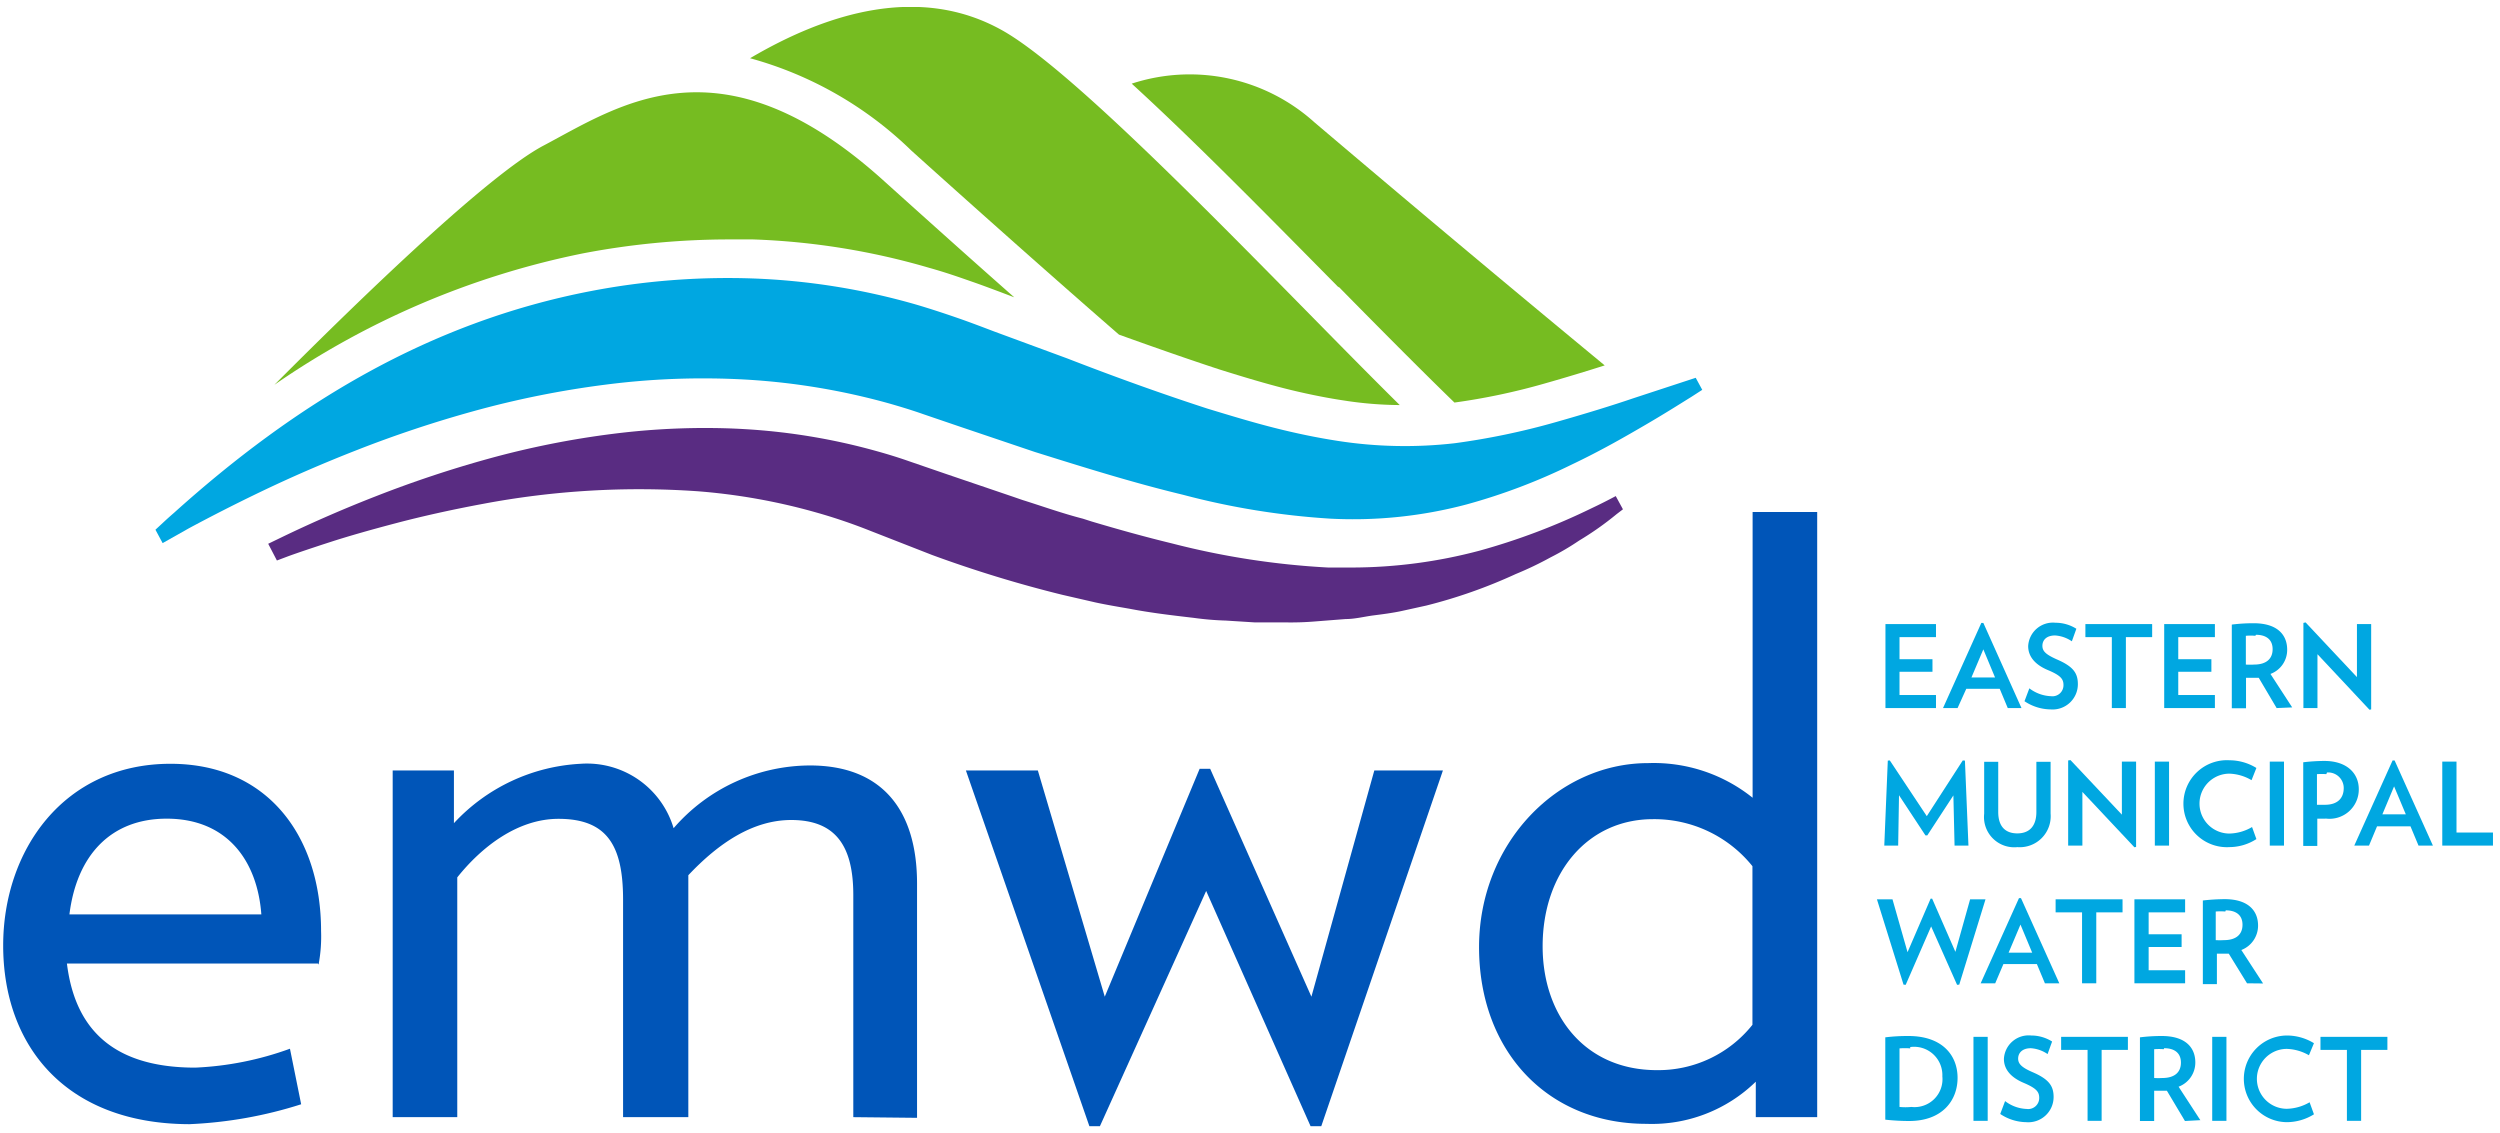 <svg id="Layer_1" data-name="Layer 1" xmlns="http://www.w3.org/2000/svg" xmlns:xlink="http://www.w3.org/1999/xlink" viewBox="0 0 149.42 67.73"><defs><style>.cls-1{fill:none;}.cls-2{clip-path:url(#clip-path);}.cls-3{fill:#0055b8;}.cls-4{fill:#00a7e1;}.cls-5{clip-path:url(#clip-path-2);}.cls-6{fill:#76bc21;}.cls-7{fill:#592c82;}.cls-8{clip-path:url(#clip-path-4);}</style><clipPath id="clip-path"><rect class="cls-1" x="0.19" y="0.42" width="148.81" height="68.3"/></clipPath><clipPath id="clip-path-2"><rect class="cls-1" x="0.19" y="0.42" width="148.81" height="66.9"/></clipPath><clipPath id="clip-path-4"><rect class="cls-1" x="-189.7" y="-617.47" width="500" height="500"/></clipPath></defs><title>logo</title><g class="cls-2"><path class="cls-3" d="M19,57.59h-15c.44,3.56,2.4,6.22,7.67,6.22a18.89,18.89,0,0,0,5.66-1.13L18,66a25.5,25.5,0,0,1-6.68,1.19C3.9,67.17.19,62.48.19,56.51c0-5.68,3.61-10.86,10-10.86,5.81,0,9,4.34,9,10a9,9,0,0,1-.15,2m-3.42-3c-.24-3.21-2.05-5.72-5.66-5.72-3.32,0-5.37,2.17-5.81,5.72Z"/><path class="cls-3" d="M51,66.77V53.5c0-2.87-1-4.49-3.71-4.49-2.29,0-4.34,1.38-6.15,3.3V66.77H37.24v-13c0-3.2-.93-4.83-3.86-4.83-2.44,0-4.59,1.67-6.05,3.5V66.77H23.47V46.05h3.66V49.2a11.11,11.11,0,0,1,7.57-3.55,5.4,5.4,0,0,1,5.56,3.85,10.82,10.82,0,0,1,8.15-3.75c4.3,0,6.4,2.66,6.4,7.06v14Z"/><polygon class="cls-3" points="78.97 67.31 78.33 67.31 72.09 53.25 65.74 67.31 65.11 67.31 57.73 46.05 62.03 46.05 66.03 59.57 71.7 45.95 72.33 45.95 78.38 59.57 82.14 46.05 86.24 46.05 78.97 67.31"/><path class="cls-3" d="M104.94,66.77V64.65a8.9,8.9,0,0,1-6.54,2.52c-5.91,0-10-4.35-10-10.56s4.69-11,10.1-11a9.45,9.45,0,0,1,6.25,2.07V30.6h3.86V66.77Zm-.2-15a7.53,7.53,0,0,0-5.95-2.81c-3.86,0-6.59,3.16-6.59,7.6,0,4.14,2.53,7.4,6.83,7.4a7.19,7.19,0,0,0,5.71-2.71Z"/><polygon class="cls-4" points="112.69 42.32 112.69 37.3 115.71 37.3 115.71 38.08 113.53 38.08 113.53 39.4 115.5 39.4 115.5 40.15 113.53 40.15 113.53 41.54 115.71 41.54 115.71 42.32 112.69 42.32"/><path class="cls-4" d="M120,42.32l-.48-1.15h-2L117,42.32h-.87l2.29-5.09h.12l2.28,5.09Zm-1.46-3.51-.71,1.68h1.41Z"/><path class="cls-4" d="M122.56,42.4a2.86,2.86,0,0,1-1.56-.49l.29-.77a2.27,2.27,0,0,0,1.29.47.66.66,0,0,0,.75-.66c0-.35-.14-.57-.93-.9s-1.18-.83-1.18-1.43a1.48,1.48,0,0,1,1.63-1.4,2.34,2.34,0,0,1,1.25.36l-.27.75a2,2,0,0,0-1-.35c-.52,0-.76.28-.76.62s.24.53.86.81c1,.43,1.26.83,1.26,1.49a1.51,1.51,0,0,1-1.63,1.5"/><polygon class="cls-4" points="127.06 38.08 127.06 42.32 126.22 42.32 126.22 38.08 124.64 38.08 124.64 37.3 128.63 37.3 128.63 38.08 127.06 38.08"/><polygon class="cls-4" points="129.35 42.32 129.35 37.3 132.38 37.3 132.38 38.08 130.19 38.08 130.19 39.4 132.17 39.4 132.17 40.15 130.19 40.15 130.19 41.54 132.38 41.54 132.38 42.32 129.35 42.32"/><path class="cls-4" d="M136.07,42.32,135,40.51h-.27l-.49,0v1.82h-.85v-5a10.23,10.23,0,0,1,1.31-.08c1.41,0,2,.69,2,1.58a1.53,1.53,0,0,1-1,1.45l1.3,2ZM134.8,38a3.32,3.32,0,0,0-.57,0v1.72a3.85,3.85,0,0,0,.49,0c.74,0,1.11-.35,1.11-.92s-.38-.86-1-.86"/><polygon class="cls-4" points="141.62 42.42 138.51 39.1 138.51 42.32 137.67 42.32 137.67 37.23 137.8 37.2 140.87 40.47 140.87 37.3 141.72 37.3 141.72 42.4 141.62 42.42"/><polygon class="cls-4" points="116.82 50.54 116.75 47.54 115.19 49.93 115.08 49.93 113.5 47.53 113.45 50.54 112.62 50.54 112.83 45.46 112.95 45.45 115.16 48.78 117.31 45.45 117.44 45.46 117.65 50.54 116.82 50.54"/><path class="cls-4" d="M120.59,50.63a1.81,1.81,0,0,1-2-2v-3.1h.84v3c0,.86.42,1.28,1.14,1.28s1.14-.43,1.14-1.28v-3h.85v3.1a1.85,1.85,0,0,1-2,2"/><polygon class="cls-4" points="127.57 50.64 124.46 47.33 124.46 50.54 123.61 50.54 123.61 45.45 123.75 45.43 126.82 48.69 126.82 45.52 127.67 45.52 127.67 50.62 127.57 50.64"/><rect class="cls-4" x="128.79" y="45.52" width="0.85" height="5.02"/><path class="cls-4" d="M133.26,50.63a2.6,2.6,0,1,1,0-5.19,3.08,3.08,0,0,1,1.6.46l-.29.73a2.77,2.77,0,0,0-1.32-.39,1.79,1.79,0,0,0,0,3.58,2.77,2.77,0,0,0,1.35-.39l.26.72a3,3,0,0,1-1.62.48"/><rect class="cls-4" x="135.66" y="45.52" width="0.85" height="5.02"/><path class="cls-4" d="M139,48.93l-.5,0v1.63h-.84v-5a11.07,11.07,0,0,1,1.26-.08c1.36,0,2.06.75,2.06,1.69a1.75,1.75,0,0,1-2,1.75m.06-2.65a3.43,3.43,0,0,0-.56,0v1.83l.48,0c.76,0,1.12-.4,1.12-1a.93.93,0,0,0-1-.93"/><path class="cls-4" d="M144.55,50.54l-.48-1.15h-2l-.48,1.15h-.88L143,45.45h.12l2.29,5.09ZM143.09,47l-.7,1.67h1.4Z"/><polygon class="cls-4" points="145.97 50.54 145.97 45.52 146.82 45.52 146.82 49.76 149 49.76 149 50.54 145.97 50.54"/><polygon class="cls-4" points="117.1 58.85 116.97 58.86 115.42 55.37 113.9 58.86 113.77 58.85 112.18 53.75 113.11 53.75 114.01 56.91 115.39 53.71 115.48 53.71 116.87 56.89 117.75 53.75 118.67 53.75 117.1 58.85"/><path class="cls-4" d="M122.22,58.77l-.48-1.15h-2l-.49,1.15h-.87l2.29-5.09h.12l2.29,5.09Zm-1.46-3.51-.71,1.68h1.41Z"/><polygon class="cls-4" points="125.29 54.53 125.29 58.77 124.44 58.77 124.44 54.53 122.86 54.53 122.86 53.75 126.86 53.75 126.86 54.53 125.29 54.53"/><polygon class="cls-4" points="127.57 58.77 127.57 53.75 130.6 53.75 130.6 54.53 128.42 54.53 128.42 55.84 130.39 55.84 130.39 56.6 128.42 56.6 128.42 57.99 130.6 57.99 130.6 58.77 127.57 58.77"/><path class="cls-4" d="M134.3,58.77,133.21,57H133l-.5,0v1.82h-.84v-5a12.08,12.08,0,0,1,1.3-.08c1.41,0,2,.69,2,1.58a1.56,1.56,0,0,1-1,1.46l1.3,2ZM133,54.48a3.4,3.4,0,0,0-.57,0v1.71a4,4,0,0,0,.49,0c.74,0,1.11-.35,1.11-.92s-.38-.86-1-.86"/><path class="cls-4" d="M114.11,67a13.26,13.26,0,0,1-1.43-.08V62a10.7,10.7,0,0,1,1.39-.08c2,0,2.93,1.14,2.93,2.5S116.08,67,114.11,67m.06-4.34a4,4,0,0,0-.64,0v3.5a3.62,3.62,0,0,0,.71,0,1.67,1.67,0,0,0,1.85-1.83,1.69,1.69,0,0,0-1.92-1.75"/><rect class="cls-4" x="117.95" y="61.97" width="0.85" height="5.02"/><path class="cls-4" d="M121.1,67.07a2.85,2.85,0,0,1-1.55-.49l.29-.77a2.25,2.25,0,0,0,1.29.47.66.66,0,0,0,.75-.66c0-.35-.15-.57-.93-.9s-1.18-.82-1.18-1.43a1.48,1.48,0,0,1,1.63-1.4,2.34,2.34,0,0,1,1.25.36l-.27.75a2,2,0,0,0-1-.35c-.52,0-.76.29-.76.62s.24.54.86.81c1,.43,1.26.84,1.26,1.49a1.51,1.51,0,0,1-1.64,1.5"/><polygon class="cls-4" points="125.61 62.75 125.61 66.99 124.77 66.99 124.77 62.75 123.19 62.75 123.19 61.97 127.18 61.97 127.18 62.75 125.61 62.75"/><path class="cls-4" d="M130.59,67l-1.08-1.81h-.76V67h-.85V62a10.23,10.23,0,0,1,1.31-.08c1.41,0,2,.69,2,1.58a1.54,1.54,0,0,1-1,1.45l1.3,2Zm-1.27-4.29a3.4,3.4,0,0,0-.57,0v1.72a4,4,0,0,0,.49,0c.74,0,1.11-.35,1.11-.92s-.38-.86-1-.86"/><rect class="cls-4" x="132.22" y="61.97" width="0.85" height="5.02"/><path class="cls-4" d="M136.7,67.07a2.59,2.59,0,1,1,0-5.18,3.1,3.1,0,0,1,1.6.46l-.3.72a2.83,2.83,0,0,0-1.32-.38,1.79,1.79,0,0,0,0,3.58,2.81,2.81,0,0,0,1.36-.39l.26.72a3.09,3.09,0,0,1-1.62.47"/><polygon class="cls-4" points="141.12 62.75 141.12 66.99 140.27 66.99 140.27 62.75 138.69 62.75 138.69 61.97 142.69 61.97 142.69 62.75 141.12 62.75"/></g><g class="cls-5"><path class="cls-6" d="M80,17.13c2.31,2.35,5,5.06,6.93,6.93a38.52,38.52,0,0,0,5.36-1.13c1.34-.38,2.55-.75,3.62-1.09C94.44,20.62,88,15.32,78.56,7.31A11.13,11.13,0,0,0,67.64,5c3.8,3.47,8.24,8,12.37,12.18"/><path class="cls-6" d="M60,1.87C55-1,49.38.8,44.83,3.48A22.24,22.24,0,0,1,54.47,9c5.12,4.61,9.86,8.79,12.41,11,2.28.82,4.23,1.5,6,2.08,1.56.49,2.75.84,3.84,1.12s2.42.56,3.56.73a22.45,22.45,0,0,0,3.38.28C76.83,17.47,64.94,4.72,60,1.87"/></g><g class="cls-2"><path class="cls-6" d="M32.47,8.71C29.21,10.44,21.74,17.64,16.4,23a49.66,49.66,0,0,1,18.46-7.86,46.53,46.53,0,0,1,8.64-.83c.5,0,1,0,1.51,0A42.59,42.59,0,0,1,55.51,16c1,.28,1.77.55,2.54.82.61.21,1.19.43,1.78.65l.79.3c-2.27-2-4.95-4.4-7.76-6.93C43.1,2,37.05,6.29,32.47,8.71"/><path class="cls-7" d="M96.57,29.65c-.45.24-.92.48-1.43.72a38.73,38.73,0,0,1-6.74,2.55,29.84,29.84,0,0,1-7.54,1c-.49,0-1,0-1.48,0a47.35,47.35,0,0,1-9.33-1.44c-1.61-.39-3.22-.84-4.8-1.31L64.72,31c-1.21-.31-2.41-.74-3.62-1.12l-.55-.19-4-1.36-2.21-.76c-.57-.2-1.2-.4-1.92-.6a37.3,37.3,0,0,0-7.88-1.32c-.82-.05-1.64-.07-2.45-.07a44,44,0,0,0-5.46.35,52.67,52.67,0,0,0-7.48,1.5,68.38,68.38,0,0,0-6.66,2.22c-1.85.72-3.72,1.53-5.55,2.41l-.91.44.52,1,.69-.26c.58-.21,1.44-.5,2.52-.85s2.42-.73,3.94-1.13,3.26-.79,5.14-1.14a50.31,50.31,0,0,1,12.84-.76,36.19,36.19,0,0,1,7,1.24A32.74,32.74,0,0,1,52,31.72l3.71,1.45a73.76,73.76,0,0,0,7.78,2.38l2,.46c.65.14,1.31.25,2,.37,1.29.25,2.59.4,3.87.55a17.39,17.39,0,0,0,1.9.16L75,37.2h1.84a17.64,17.64,0,0,0,1.79-.06L80.42,37c.57,0,1.13-.15,1.68-.22s1.09-.14,1.62-.25l1.54-.34a30.56,30.56,0,0,0,5.33-1.88,20.39,20.39,0,0,0,2.09-1,15.32,15.32,0,0,0,1.7-1,18.3,18.3,0,0,0,2.24-1.58l.38-.29Z"/><path class="cls-4" d="M101.35,22.58,97.63,23.8c-1.29.44-2.88.93-4.68,1.44a42.74,42.74,0,0,1-6,1.25,26.12,26.12,0,0,1-7-.14c-1.23-.19-2.49-.45-3.79-.78s-2.62-.73-4-1.15c-2.71-.88-5.52-1.89-8.38-3l-4.34-1.6c-.74-.28-1.44-.55-2.22-.82s-1.6-.54-2.41-.78a40.49,40.49,0,0,0-9.9-1.58,43.3,43.3,0,0,0-9.61.76c-9.68,1.87-17.68,6.75-24.91,13.26-.42.36-.77.7-1.1,1l.43.8,1.56-.88c1.19-.64,2.66-1.4,4.35-2.21s3.62-1.66,5.75-2.49a70.51,70.51,0,0,1,6.94-2.31,56.2,56.2,0,0,1,7.87-1.58,45.47,45.47,0,0,1,8.44-.3,40.59,40.59,0,0,1,8.5,1.42c.7.2,1.39.41,2.07.65l2.2.75,4.44,1.5c3,.94,5.91,1.85,8.86,2.56A45.27,45.27,0,0,0,79.53,31a26.4,26.4,0,0,0,8.12-.85,35.44,35.44,0,0,0,6.26-2.37c1.77-.84,3.24-1.69,4.44-2.39s2.11-1.28,2.74-1.67l.65-.42Z"/></g></svg>